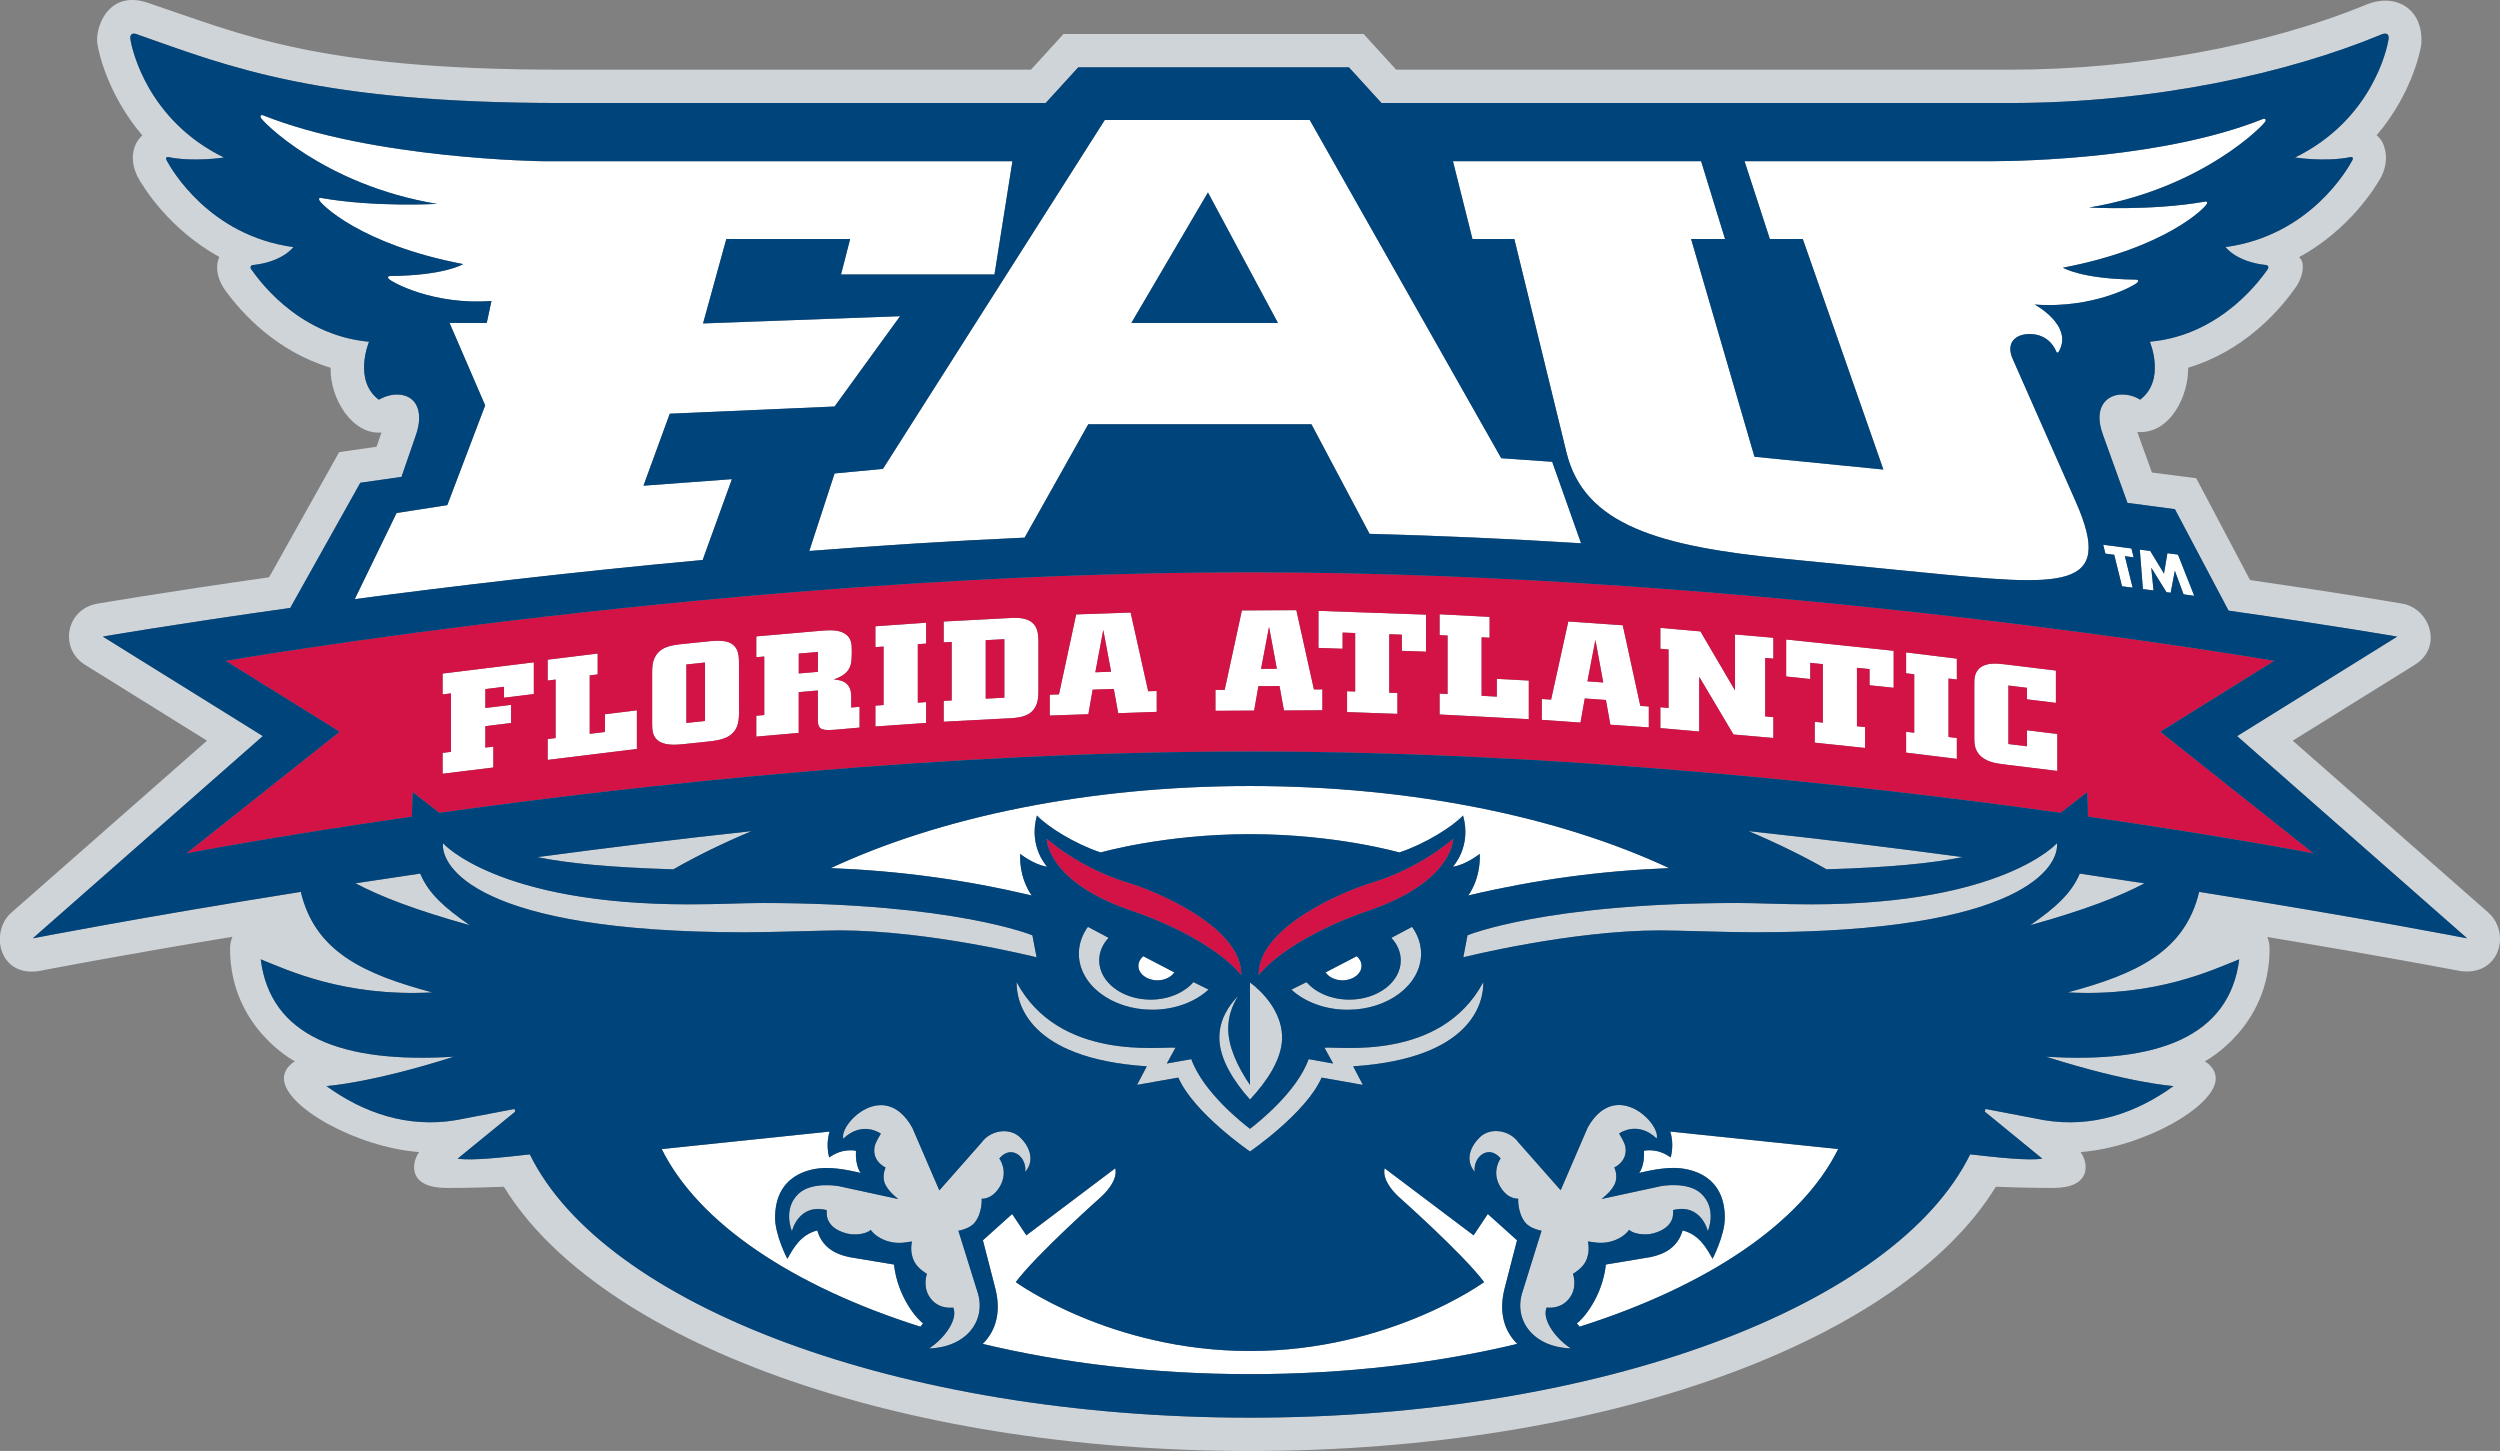 <?xml version="1.0" encoding="utf-8"?>
<!-- Generator: Adobe Illustrator 24.0.3, SVG Export Plug-In . SVG Version: 6.00 Build 0)  -->
<svg version="1.1" id="Layer_1" xmlns="http://www.w3.org/2000/svg" xmlns:xlink="http://www.w3.org/1999/xlink" x="0px" y="0px"
	 viewBox="0 0 504 292.51" style="enable-background:new 0 0 504 292.51;" xml:space="preserve">
<rect x="0" y="0" width="504" height="292.51" fill="#808080" stroke="none"/>
<style type="text/css">
	.st0{clip-path:url(#SVGID_2_);fill:#FFFFFF;}
	.st1{clip-path:url(#SVGID_2_);fill:#CFD4D8;}
	.st2{clip-path:url(#SVGID_2_);fill:#D31245;}
	.st3{clip-path:url(#SVGID_2_);fill:#00447C;}
</style>
<g>
	<defs>
		<rect id="SVGID_1_" x="0" y="0" width="504" height="292.51"/>
	</defs>
	<clipPath id="SVGID_2_">
		<use xlink:href="#SVGID_1_"  style="overflow:visible;"/>
	</clipPath>
	<path class="st0" d="M168.25,95.44l-5.1,15.63c14.14-1.1,28.72-2.03,43.42-2.69l12.84-22.86h44.98l11.72,22.1
		c14.28,0.37,28.58,1.03,42.64,1.9l-5.82-16.43l-10.27-0.72l-38.61-68.19h-41.32l-44.73,70.34L168.25,95.44z M243.52,38.8l14.1,26.3
		h-29.54L243.52,38.8z"/>
	<path class="st0" d="M456.75,24.38c0.09-0.61-0.49-0.42-0.49-0.42c-19.59,7.85-47.69,8.54-54.96,8.54h-49.61l5.11,15.68h6.64
		l16.25,46.48l-25.99-2.58l-12.78-43.9h6.84l-4.82-15.68h-50.03l3.93,15.68h8.44l10.52,43.06c3.59,14.64,18.72,18.92,43.89,21.41
		l27.22,2.69c29.01,2.87,39.55,3.91,31.58-14.15l-12.75-28.86c-1.38-3.16,0.49-4.98,3.43-4.98c2.91,0,4.67,1.76,5.39,3.58
		c0.13,0.32,0.41,0.09,0.41,0.09c3.23-5.33-4.78-9.62-4.78-9.62c11.71,0.89,20.22-3.84,20.73-4.47c0.44-0.56-0.35-0.56-0.35-0.56
		c-11.02-0.11-14.68-2.4-14.68-2.4c20.77-3.95,28.74-12.15,29.01-12.87c0.25-0.66-0.46-0.44-0.46-0.44
		c-10.78,1.89-23.26,1.18-23.26,1.18C444.02,38.06,456.66,24.99,456.75,24.38"/>
	<path class="st0" d="M79.95,103.42l-8.44,17.37c19.66-2.6,43.79-5.47,70.14-7.89l5.9-16.3l-17.83,1.32l5.3-14.51l33.22-1.45
		l13.21-18.21l-39.72,1.46l4.69-17.02h24.96l-1.84,7.15h30.94l3.62-22.83h-94.58c0,0-34.34-0.4-56.53-9.28c0,0-0.57-0.19-0.48,0.42
		c0.09,0.61,12.73,13.68,35.58,17.46c0,0-12.48,0.71-23.27-1.18c0,0-0.71-0.21-0.46,0.44c0.27,0.72,8.24,8.91,29.01,12.88
		c0,0-3.66,2.29-14.68,2.4c0,0-0.78,0-0.35,0.55c0.5,0.64,9.01,5.37,20.73,4.48l-0.95,4.43h-7.5l7.19,16.62l-7.64,20.11
		L79.95,103.42z"/>
	<polygon class="st0" points="429.7,110.57 424,109.83 424.43,111.62 426.22,111.85 427.79,118.2 429.94,118.48 428.37,112.13 
		430.14,112.37 	"/>
	<polygon class="st0" points="436.95,111.52 436.26,115.64 433.49,111.07 431.38,110.79 432,118.75 434.14,119.03 433.69,114.43 
		436.75,119.37 437.6,119.48 438.45,115.06 440.21,119.82 442.36,120.11 439.08,111.8 	"/>
	<path class="st0" d="M180.23,254.93l-9.03-1.5c-2.94-0.62-5.5-2.06-6.43-5.38c-3.39,0.87-4.82,3.57-6.04,5.73
		c0,0-2.47-4.73-2.47-8.28c0-8.56,6.85-10.04,10.36-10.04c3.09,0,6.91,1.02,6.91,1.02s-1.16-1.39-0.97-4.48c0,0-2.66-0.66-5.38,1.35
		c0,0-0.8-2.52,0.08-5.23l-33.86,3.53c7.39,14.93,26.4,27.66,52.15,35.81l0.54-0.68C184.84,265.94,180.94,261.41,180.23,254.93"/>
	<path class="st0" d="M167.48,175.01c14.04,0.57,27.08,2.35,40.52,5.52c0,0-2.53-3.15-2.34-8.39c0,0,2.86,2.26,5.44,2.59
		c0,0-3.84-4-2.06-10.32c2.14,2.27,7.61,5.71,12.86,7.45c0,0,12.78-3.69,30.1-3.69c17.32,0,30.1,3.69,30.1,3.69
		c5.24-1.74,10.71-5.18,12.85-7.45c1.78,6.32-2.06,10.32-2.06,10.32c2.57-0.33,5.43-2.59,5.43-2.59c0.19,5.24-2.34,8.39-2.34,8.39
		c13.44-3.17,26.48-4.96,40.51-5.52c-21.92-10.24-51.69-16.55-84.5-16.55C219.17,158.46,189.41,164.77,167.48,175.01"/>
	<path class="st0" d="M303.35,259.7l2.49-9.66l-5.89-5.3l-2.86,4.3l-17.94-13.52c-0.48,2.13,1.37,4.35,2.68,5.62
		c0,0,13.14,11.66,17.37,17.33c0,0-19.03,13.89-47.2,13.89c-28.18,0-47.21-13.89-47.21-13.89c4.24-5.67,17.37-17.33,17.37-17.33
		c1.32-1.27,3.16-3.49,2.69-5.62l-17.93,13.52l-2.86-4.3l-5.9,5.3l2.49,9.66c1.27,4.94,0.04,8.69-2.53,11.23
		c16.25,3.9,34.54,6.1,53.89,6.1c19.35,0,37.63-2.2,53.89-6.1C303.3,268.39,302.08,264.64,303.35,259.7"/>
	<path class="st0" d="M336.8,233.35c-2.72-2.01-5.38-1.35-5.38-1.35c0.2,3.09-0.97,4.48-0.97,4.48s3.82-1.02,6.91-1.02
		c3.51,0,10.36,1.48,10.36,10.04c0,3.56-2.47,8.28-2.47,8.28c-1.22-2.16-2.65-4.86-6.04-5.73c-0.94,3.32-3.49,4.75-6.44,5.38
		l-9.02,1.5c-0.71,6.49-4.61,11.01-5.86,11.86l0.55,0.68c25.73-8.15,44.76-20.88,52.14-35.81l-33.87-3.53
		C337.61,230.83,336.8,233.35,336.8,233.35"/>
	<path class="st0" d="M233.33,197.64c1.49,0,2.79-0.66,3.42-1.61l-6.28-3.26c-0.6,0.51-0.97,1.2-0.97,1.95
		C229.5,196.32,231.21,197.64,233.33,197.64"/>
	<path class="st0" d="M270.65,197.64c2.12,0,3.84-1.31,3.84-2.92c0-0.75-0.37-1.43-0.97-1.95l-6.28,3.26
		C267.86,196.98,269.17,197.64,270.65,197.64"/>
	<polygon class="st0" points="89.23,139.98 90.91,139.77 90.91,151.56 89.23,151.77 89.23,155.98 99.46,154.72 99.46,150.51 
		97.85,150.71 97.85,146.39 103.04,145.75 103.04,142.09 97.85,142.73 97.85,138.92 101.61,138.46 101.61,140.66 107.62,139.92 
		107.62,133.51 89.23,135.78 	"/>
	<polygon class="st0" points="121.96,147.57 118.88,147.94 118.88,136.16 120.49,135.96 120.49,131.75 110.41,132.99 110.41,137.2 
		112.01,137 112.01,148.79 110.41,148.99 110.41,153.2 128.39,150.99 128.39,143.2 121.96,143.99 	"/>
	<path class="st0" d="M138.09,149.98l4.58-0.48c2.18-0.23,5.12-0.57,6.01-3.32c0.32-1.01,0.32-2.23,0.32-3.39v-8.36
		c0-1.66,0-3.01-0.75-3.98c-1.18-1.54-3.44-1.38-5.83-1.13l-4.93,0.51c-1.9,0.2-4.4,0.47-5.47,2.7c-0.54,1.06-0.54,2.23-0.54,3.4
		v9.87c0,1.31,0,2.86,1.58,3.75C134.44,150.33,136.51,150.15,138.09,149.98 M138.37,145.73v-11.77l3.76-0.4v11.79l-3.76,0.39V145.73
		z"/>
	<path class="st0" d="M168.53,147.1l4.76-0.42v-4.2l-1.68,0.15v-2.18c-0.04-0.92-0.11-1.85-0.97-2.64
		c-0.75-0.65-1.64-0.74-2.54-0.84c3.58-1.25,3.61-3.02,3.61-5.7c0-1.32,0-2.63-1.36-3.51c-1.35-0.88-3.18-0.72-4.72-0.62
		l-13.17,1.15v4.2l1.61-0.14v11.79l-1.61,0.14v4.21l8.56-0.75v-8.21l3.86-0.34v6.12C164.92,147.22,165.93,147.3,168.53,147.1
		 M161.03,135.77v-4l3.86-0.34v4.01L161.03,135.77z"/>
	<polygon class="st0" points="176.48,142.26 176.48,146.46 186.71,145.74 186.71,141.54 185.03,141.66 185.03,129.87 186.71,129.75 
		186.71,125.54 176.48,126.26 176.48,130.47 178.13,130.35 178.13,142.14 	"/>
	<path class="st0" d="M190.25,141.3v4.2l12.98-0.68c2.04-0.1,4.4-0.26,5.51-2.32c0.57-1.03,0.61-2.26,0.61-3.49v-9.45
		c0-1.64-0.03-3.8-2.36-4.65c-1.14-0.43-2.61-0.35-3.94-0.28l-12.8,0.68v4.21l1.61-0.09v11.79L190.25,141.3z M198.72,129.06
		l3.76-0.2v11.79l-3.76,0.2V129.06z"/>
	<path class="st0" d="M224.54,138.89l0.89,4.89l7.76-0.27v-4.21l-1.72,0.05l-3.54-15.87l-10.98,0.38l-3.47,16.12l-1.86,0.06v4.21
		l7.79-0.27l0.86-4.95L224.54,138.89z M222.42,127l1.58,8.42l-3.18,0.11L222.42,127z"/>
	<path class="st0" d="M261.35,123.02l-10.98,0.05l-3.47,16.02l-1.86,0.01v4.21l7.8-0.04l0.86-4.92l4.26-0.03l0.89,4.92l7.76-0.04
		v-4.2l-1.71,0.01L261.35,123.02z M254.23,134.84l1.61-8.47l1.57,8.46L254.23,134.84z"/>
	<polygon class="st0" points="287.48,131.38 287.48,123.91 265.8,123.15 265.8,130.62 270.66,130.79 270.66,127.53 273.2,127.62 
		273.2,139.41 271.56,139.35 271.56,143.55 281.72,143.91 281.72,139.7 280.07,139.65 280.07,127.86 282.61,127.95 282.61,131.21 	
		"/>
	<polygon class="st0" points="290.22,139.84 290.22,144.04 308.21,144.99 308.21,137.21 301.77,136.87 301.77,140.45 298.7,140.28 
		298.7,128.49 300.31,128.57 300.31,124.37 290.22,123.84 290.22,128.05 291.83,128.13 291.83,139.92 	"/>
	<path class="st0" d="M327.15,126.07l-10.98-0.77l-3.47,15.75l-1.87-0.13v4.21l7.8,0.55l0.86-4.86l4.26,0.3l0.9,4.99l7.75,0.54v-4.2
		l-1.71-0.12L327.15,126.07z M320.03,137.36l1.61-8.36l1.58,8.58L320.03,137.36z"/>
	<polygon class="st0" points="334.73,142.57 334.73,146.78 342.56,147.47 342.56,136.44 349.47,148.07 357.51,148.77 357.51,144.57 
		355.87,144.42 355.87,132.71 355.87,132.63 357.51,132.78 357.51,128.57 349.78,127.9 349.78,139.18 342.81,127.29 334.73,126.58 
		334.73,130.78 336.38,130.93 336.38,142.72 	"/>
	<polygon class="st0" points="360.09,136.38 364.95,136.9 364.95,133.63 367.49,133.9 367.49,145.69 365.85,145.52 365.85,149.72 
		376,150.79 376,146.59 374.36,146.41 374.36,134.63 376.9,134.89 376.9,138.15 381.77,138.66 381.77,131.2 360.09,128.92 	"/>
	<polygon class="st0" points="384.27,135.74 385.91,135.94 385.91,147.72 384.27,147.52 384.27,151.73 394.5,152.99 394.5,148.78 
		392.82,148.58 392.82,136.79 394.5,136.99 394.5,132.79 384.27,131.53 	"/>
	<path class="st0" d="M408.64,150.46l-3.75-0.46v-11.79l3.75,0.46v2.32l5.83,0.72v-6.52l-9.91-1.21c-1.97-0.24-4.08-0.48-5.47,0.73
		c-1.07,0.93-1.07,2.16-1.07,3.36v10.7c0,1.4,0.05,3.69,3.33,4.82c0.99,0.32,2,0.44,3.04,0.56l0.09,0.02l10.28,1.26v-7.44
		l-6.11-0.75V150.46z"/>
	<path class="st1" d="M501.81,184.12l-39.59-34.8l24.59-15.29c5.77-3.59,3.06-11.29-2.41-12.32c-0.12-0.02-11.85-2.04-30.79-4.77
		l-10.85-20.53l-8.93-1.15l-2.95-8.17c6.54,0.51,10.35-7.2,10.25-12.96c10.83-3.25,17.85-10.87,21.32-15.7
		c2.26-2.89,2.13-5.95,1.01-6.56c10.19-5.57,15.41-14.06,16.6-16.23c2.03-4.03,0.37-7.55-0.94-8.35c7.04-8.26,8.78-16.85,9-18.2
		c0.6-7.42-5.21-10.49-10.9-8.23c-20.32,8.39-46.59,13.19-72.08,13.19H281.47l-6.56-7.19H214.4l-6.56,7.19H113.1
		c-49.46,0-64.45-7.19-82.88-13.34C21.61-2.52,18.96,6.1,19.68,9.1c0.22,1.35,1.99,9.94,9.01,18.19c-2.12,1.96-2.53,5.14-0.95,8.34
		c1.19,2.18,6.39,10.61,16.49,16.18c-0.72,1.39-0.78,3.88,1.11,6.62c3.47,4.83,10.48,12.45,21.32,15.71
		c-0.21,6.11,4.37,13.59,10.25,13.05c-0.3,0.86-0.65,1.86-1,2.88l-7.53,1.07l-14.13,25.24c-21.24,3.02-34.55,5.31-34.7,5.33
		c-6.32,1.19-7.63,9.09-2.4,12.32l24.58,15.29l-39.59,34.8c-4.18,3.92-2.35,12.88,5.73,11.64c0.46-0.1,15.48-3.01,39-6.91
		c-0.3,0.66-0.49,1.45-0.49,2.41c0,15.91,13.07,22.71,13.07,22.71s-2.21,1.16-2.21,3.46c0,5.61,14.54,13.85,27.25,14.83
		c-1.74,2.49-2.01,7.23,5.5,7.23c4.7,0,8.69-0.12,11.59-0.24c19.08,31.12,78.79,53.27,150.39,53.27
		c71.59,0,131.31-22.14,150.39-53.27c2.91,0.12,6.9,0.24,11.59,0.24c7.5,0,7.25-4.74,5.5-7.23c12.71-0.99,27.24-9.22,27.24-14.83
		c0-2.3-2.21-3.46-2.21-3.46s13.07-6.79,13.07-22.71c0-0.93-0.18-1.72-0.47-2.36c23.51,3.9,38.52,6.8,38.98,6.87
		C503.83,196.8,506.2,188.33,501.81,184.12 M443.35,179.8c-2.88,12.07-12.68,16.56-26.5,20.27c17.88,0.94,29.36-4.61,34.58-6.67
		c-1.97,15.55-16.33,21.02-38.94,19.63c16.85,5.37,25.69,5.92,25.69,5.92c-7.49,5.43-16.41,8.51-26.16,6.86l-11.76-2.25
		c-0.03,0.19-0.07,0.37-0.11,0.56l11.57,9.46c-2.78,0.46-9.09-0.25-14.54-0.86c-14.91,30.38-74.24,53.08-145.18,53.08
		c-70.95,0-130.29-22.7-145.19-53.08c-5.45,0.61-11.75,1.32-14.54,0.86l11.58-9.46c-0.04-0.19-0.08-0.37-0.11-0.56l-11.77,2.25
		c-9.75,1.65-18.67-1.43-26.16-6.86c0,0,8.84-0.55,25.69-5.92c-22.6,1.39-36.97-4.08-38.94-19.63c5.22,2.06,16.7,7.61,34.58,6.67
		c-13.82-3.71-23.62-8.19-26.5-20.27c-32.44,5.15-54.03,9.37-54.03,9.37l46.38-40.77l-32.26-20.06c0,0,14.41-2.5,37.78-5.77
		l14.13-25.24l8.3-1.18l2.96-8.59c1.53-4.46,0.12-8.02-3.9-8.02c-1.96,0-3.63,1.05-3.63,1.05c-5.23-3.93-1.97-11.69-1.97-11.69
		C59.6,67.57,51.58,55.55,50.66,54.3c-0.4-0.54,0.17-0.84,0.17-0.84c6.13-0.59,8.33-3.64,8.33-3.64
		C42.09,47.5,34.5,33.97,33.65,32.42c-0.51-0.95,0.41-0.72,0.41-0.72c5.1,1.01,11.11,0.06,11.11,0.06
		C29.77,24.24,26.64,10.02,26.32,8.03C26,6.04,27.92,7.03,27.92,7.03c18.37,6.47,36.37,13.74,85.18,13.74h97.71l6.56-7.19h54.58
		l6.56,7.19h126.64c29.33,0,56.16-6.06,74.75-13.74c0,0,1.93-1,1.61,0.99c-0.32,1.99-3.45,16.21-18.85,23.73
		c0,0,6.01,0.95,11.11-0.06c0,0,0.92-0.24,0.4,0.72c-0.85,1.55-8.44,15.08-25.51,17.4c0,0,2.19,3.05,8.33,3.64
		c0,0,0.56,0.3,0.16,0.84c-0.92,1.25-8.93,13.27-23.75,14.6c0,0,3.27,7.75-1.97,11.69c0,0-1.43-1.05-3.62-1.05
		c-3.02,0-5.9,2.47-3.9,8.02l4.98,13.84l9.56,1.26l10.82,20.46c21.13,3,33.99,5.24,33.99,5.24L451,148.4l46.38,40.77
		C497.38,189.17,475.79,184.95,443.35,179.8"/>
	<path class="st1" d="M84.71,176.11c-4.48,0.66-8.83,1.31-13.04,1.96c5.02,2.68,12.02,5.38,23.03,8.46
		C89.52,182.91,86.4,180.13,84.71,176.11"/>
	<path class="st1" d="M151.51,167.55c-14.85,1.6-29.4,3.39-43.22,5.24c6.44,1.29,15.03,2.1,27.45,2.46
		C140.57,172.51,145.84,169.93,151.51,167.55"/>
	<path class="st1" d="M395.69,172.8c-13.81-1.85-28.36-3.65-43.21-5.24c5.68,2.38,10.94,4.95,15.76,7.71
		C380.66,174.89,389.25,174.09,395.69,172.8"/>
	<path class="st1" d="M409.29,186.53c11.01-3.07,18-5.77,23.02-8.45c-4.21-0.65-8.56-1.3-13.04-1.96
		C417.58,180.13,414.47,182.91,409.29,186.53"/>
	<path class="st1" d="M197.9,230.3l-8.53,9.67l-5.44-12.62c-5.64-10.06-14.78-0.79-13.92,2.19c3.87-3.69,7.52-1.04,7.57-1.01
		c-0.09,0.17-1.1,1.7-1.27,2.68c-0.52,2.95,2.23,4.15,2.23,4.15s-0.95,1.87,0.06,3.66c0.85,1.5,2.52,2.7,2.52,2.7l-12.05-2.62
		c0,0-5.38-0.99-8.06,1.51c-3.31,3.1-1.35,7.59-1.35,7.59s1.28-5.68,7.01-4.26c0.05,0.27-0.69,3.43,4,4.7
		c1.65,0.44,4.07,0.12,4.87-0.73c0,0,0.98,1.63,3.65,2.36c2.26,0.62,3.99,0,4.67,0.01c0,0-0.57,1.99,0.45,4.01
		c0.73,1.47,2.56,2.5,2.56,2.5s-0.85,2.31,0.38,4.41c1.72,2.94,4.92,2.39,4.92,2.39c1.03,2.32-1.73,6.23-4.88,8.24
		c7.57-0.22,11.56-5.64,9.81-11.24l-3.89-12.48c0,0,2.19-0.34,3.24-1.59c1.63-1.94,1.46-4.87,1.46-4.87s2.07,0.25,3.65-2.43
		c1.84-3.11-0.1-5.68-0.1-5.68c2.5-2.95,5.62-0.18,5.22,2.71c2.2-2.58,0.55-5.55-1.14-7.08C203.45,227.28,199.69,227.8,197.9,230.3"
		/>
	<path class="st1" d="M208.98,192.99l-0.85-4.44c0,0-15.67-6.51-54.43-6.51c-4.21,0-8.61,0.27-14.88,0.27
		c-38.66,0-49.52-12.33-49.52-12.33c-0.43,4.5,6.43,17.96,60.84,17.96c5.63,0,15.85-0.38,19.1-0.38
		C187.45,187.57,208.98,192.99,208.98,192.99"/>
	<path class="st1" d="M334.91,239.11l-12.05,2.61c0,0,1.68-1.2,2.52-2.7c1.02-1.8,0.07-3.66,0.07-3.66s2.74-1.2,2.24-4.15
		c-0.17-0.98-1.19-2.51-1.28-2.68c0.05-0.04,3.71-2.68,7.57,1.01c0.87-2.98-8.28-12.26-13.92-2.19l-5.44,12.62l-8.53-9.67
		c-1.81-2.49-5.55-3.02-7.65-1.12c-1.69,1.53-3.35,4.49-1.14,7.08c-0.4-2.9,2.72-5.67,5.22-2.71c0,0-1.93,2.57-0.1,5.68
		c1.57,2.68,3.64,2.43,3.64,2.43s-0.16,2.93,1.47,4.87c1.05,1.25,3.24,1.59,3.24,1.59l-3.89,12.48c-1.75,5.6,2.24,11.02,9.8,11.24
		c-3.15-2-5.91-5.92-4.88-8.24c0,0,3.2,0.55,4.92-2.39c1.24-2.1,0.38-4.41,0.38-4.41s1.84-1.03,2.56-2.5
		c1.01-2.02,0.44-4.01,0.44-4.01c0.68-0.01,2.41,0.61,4.67-0.01c2.67-0.73,3.64-2.36,3.64-2.36c0.8,0.85,3.22,1.17,4.87,0.73
		c4.7-1.27,3.95-4.43,4-4.7c5.72-1.42,7.01,4.26,7.01,4.26s1.96-4.5-1.35-7.59C340.28,238.12,334.91,239.11,334.91,239.11"/>
	<path class="st1" d="M414.69,169.99c0,0-10.86,12.33-49.53,12.33c-6.27,0-10.67-0.27-14.88-0.27c-38.75,0-54.43,6.51-54.43,6.51
		l-0.85,4.44c0,0,21.52-5.42,39.75-5.42c3.25,0,13.48,0.38,19.1,0.38C408.27,187.95,415.13,174.48,414.69,169.99"/>
	<path class="st1" d="M299.04,198.01c-8.61,16.07-29.26,12.9-32.03,13.21l1.75,3.19l-4.94-0.88c-2.38,6.67-10.44,12.99-11.82,14.04
		c-1.39-1.05-9.45-7.37-11.83-14.04l-4.94,0.88l1.75-3.19c-2.77-0.32-23.41,2.85-32.03-13.21c-0.07,3.95,2.13,15.38,26.24,16.97
		l-1.96,3.74l8.32-1.47c3.12,7.15,14.45,14.9,14.45,14.9s11.32-7.75,14.44-14.9l8.32,1.47l-1.96-3.74
		C296.9,213.39,299.11,201.96,299.04,198.01"/>
	<path class="st1" d="M258.47,209.2c0-6.71-6.47-11.13-6.47-11.13v20.65c-2.63-3.85-4.39-7.86-4.39-11.34c0-2.5,0.81-4.71,1.99-6.58
		c-1.96,1.98-3.78,4.8-3.78,8.4c0,4.38,3.05,8.98,6.18,12.47C255.26,218.17,258.47,213.58,258.47,209.2"/>
	<path class="st1" d="M232.29,203.57c4.57,0,8.65-1.57,11.36-4.06l-3.05-1.51c-1.86,2.13-5.03,3.53-8.64,3.53
		c-5.72,0-10.36-3.54-10.36-7.9c0-1.7,0.7-3.26,1.89-4.55l-4.17-2.22c-1.16,1.61-1.82,3.46-1.82,5.43
		C217.5,198.51,224.12,203.57,232.29,203.57"/>
	<path class="st1" d="M286.49,192.28c0-1.97-0.66-3.82-1.82-5.42l-4.17,2.22c1.19,1.28,1.89,2.85,1.89,4.55
		c0,4.36-4.63,7.9-10.36,7.9c-3.6,0-6.78-1.4-8.63-3.53l-3.06,1.51c2.72,2.48,6.8,4.06,11.36,4.06
		C279.86,203.57,286.49,198.51,286.49,192.28"/>
	<path class="st2" d="M435.51,147.52l22.98-14.29c0,0-103.23-17.86-206.5-17.86c-103.28,0-206.5,17.86-206.5,17.86l22.98,14.29
		l-30.89,24.52c0,0,17.47-3.38,45.47-7.41c0.02-1.51,0.07-3.14,0.16-4.93c1.95,1.5,3.68,2.88,5.36,4.16
		c41.04-5.73,101.84-12.36,163.43-12.36c61.59,0,122.39,6.63,163.43,12.36c1.67-1.28,3.41-2.66,5.36-4.16
		c0.09,1.79,0.14,3.42,0.15,4.93c28,4.03,45.47,7.41,45.47,7.41L435.51,147.52z M107.62,139.92l-6.01,0.74v-2.2l-3.76,0.46v3.81
		l5.19-0.63v3.66l-5.19,0.64v4.32l1.61-0.2v4.21l-10.23,1.26v-4.21l1.69-0.2v-11.79l-1.69,0.21v-4.21l18.39-2.26V139.92z
		 M128.39,150.99l-17.98,2.21v-4.21l1.6-0.2V137l-1.6,0.2v-4.21l10.08-1.24v4.21l-1.6,0.2v11.78l3.07-0.38v-3.57l6.44-0.79V150.99z
		 M149,142.8c0,1.15,0,2.38-0.32,3.39c-0.89,2.75-3.83,3.09-6.01,3.32l-4.58,0.48c-1.57,0.17-3.64,0.35-5.04-0.42
		c-1.58-0.9-1.58-2.44-1.58-3.75v-9.87c0-1.17,0-2.35,0.54-3.4c1.07-2.23,3.58-2.49,5.47-2.7l4.93-0.51
		c2.39-0.25,4.65-0.41,5.83,1.13c0.74,0.98,0.74,2.32,0.74,3.98V142.8z M173.29,146.68l-4.76,0.42c-2.61,0.2-3.61,0.12-3.65-1.77
		v-6.12l-3.86,0.34v8.21l-8.55,0.75v-4.21l1.61-0.15v-11.79l-1.61,0.14v-4.2l13.17-1.15c1.53-0.1,3.36-0.26,4.72,0.62
		c1.36,0.88,1.36,2.2,1.36,3.51c0,2.68-0.03,4.44-3.61,5.7c0.9,0.09,1.79,0.19,2.54,0.84c0.86,0.78,0.93,1.72,0.96,2.64v2.18
		l1.68-0.15V146.68z M186.71,129.75l-1.68,0.12v11.79l1.68-0.12v4.2l-10.23,0.72v-4.21l1.65-0.12v-11.79l-1.65,0.12v-4.21
		l10.23-0.72V129.75z M209.34,139.01c0,1.23-0.03,2.46-0.6,3.49c-1.11,2.06-3.47,2.22-5.51,2.32l-12.98,0.68v-4.21l1.61-0.09v-11.79
		l-1.61,0.09v-4.21l12.8-0.68c1.33-0.07,2.79-0.14,3.94,0.28c2.33,0.85,2.35,3.01,2.35,4.65V139.01z M233.2,143.51l-7.77,0.27
		l-0.89-4.89l-4.26,0.15l-0.86,4.95l-7.79,0.27v-4.21l1.86-0.06l3.47-16.12l10.98-0.38l3.54,15.87l1.72-0.05V143.51z M266.6,143.19
		l-7.76,0.04l-0.89-4.92l-4.26,0.02l-0.86,4.92l-7.8,0.04v-4.21l1.86-0.01l3.47-16.02l10.98-0.05l3.54,15.97l1.71-0.01V143.19z
		 M287.48,131.38l-4.87-0.17v-3.26l-2.54-0.09v11.79l1.65,0.06v4.21l-10.15-0.36v-4.21l1.64,0.06v-11.79l-2.54-0.09v3.26l-4.87-0.17
		v-7.47l21.68,0.76V131.38z M308.21,144.99l-17.99-0.95v-4.21l1.61,0.08v-11.79l-1.61-0.08v-4.21l10.08,0.53v4.2l-1.61-0.08v11.79
		l3.07,0.16v-3.58l6.44,0.34V144.99z M332.4,146.64l-7.75-0.54l-0.9-4.99l-4.26-0.3l-0.86,4.86l-7.8-0.55v-4.21l1.87,0.13
		l3.47-15.76l10.98,0.77l3.54,16.24l1.71,0.12V146.64z M357.51,132.78l-1.65-0.14v0.08v11.71l1.65,0.15v4.2l-8.04-0.7l-6.91-11.63
		v11.03l-7.83-0.69v-4.21l1.65,0.15v-11.79l-1.65-0.15v-4.21l8.08,0.71l6.97,11.9V127.9l7.73,0.68V132.78z M381.77,138.66
		l-4.87-0.51v-3.26l-2.54-0.26v11.78l1.64,0.17v4.21l-10.15-1.07v-4.21l1.64,0.17V133.9l-2.54-0.27v3.26l-4.86-0.51v-7.46
		l21.67,2.28V138.66z M394.5,136.99l-1.68-0.2v11.79l1.68,0.2v4.21l-10.23-1.26v-4.21l1.64,0.2v-11.78l-1.64-0.21v-4.21l10.23,1.26
		V136.99z M414.75,155.42l-10.28-1.26l-0.09-0.02c-1.03-0.12-2.04-0.25-3.04-0.56c-3.28-1.13-3.32-3.42-3.32-4.82v-10.7
		c0-1.2,0-2.43,1.07-3.36c1.39-1.2,3.5-0.97,5.47-0.73l9.91,1.21v6.52l-5.83-0.72v-2.32l-3.75-0.46v11.79l3.75,0.46v-3.24l6.11,0.75
		V155.42z"/>
	<polygon class="st2" points="161.03,135.77 164.89,135.43 164.89,131.42 161.03,131.76 	"/>
	<polygon class="st2" points="138.37,145.73 138.37,145.75 142.13,145.35 142.13,133.56 138.37,133.96 	"/>
	<polygon class="st2" points="198.72,140.85 202.48,140.65 202.48,128.86 198.72,129.06 	"/>
	<polygon class="st2" points="254.23,134.84 257.41,134.82 255.84,126.37 	"/>
	<polygon class="st2" points="320.03,137.36 323.21,137.59 321.63,129.01 	"/>
	<polygon class="st2" points="220.82,135.53 224,135.42 222.42,127 	"/>
	<path class="st2" d="M227.69,178.04c-10.25-3.07-16.69-8.99-16.69-8.99s-0.09,8.71,17.17,14.58c11.74,4,19.32,9.46,22.08,13
		C250.52,186.86,232.8,179.56,227.69,178.04"/>
	<path class="st2" d="M253.73,196.63c2.76-3.54,10.34-9.01,22.07-13c17.27-5.87,17.17-14.58,17.17-14.58s-6.43,5.92-16.69,8.99
		C271.2,179.56,253.46,186.86,253.73,196.63"/>
	<polygon class="st3" points="243.52,38.8 228.09,65.1 257.63,65.1 	"/>
	<path class="st3" d="M416.85,200.07c13.82-3.71,23.62-8.19,26.5-20.27c32.44,5.15,54.03,9.37,54.03,9.37L451,148.4l32.27-20.06
		c0,0-12.86-2.23-33.99-5.24l-10.82-20.46l-9.56-1.26l-4.98-13.83c-2-5.55,0.88-8.02,3.9-8.02c2.19,0,3.62,1.05,3.62,1.05
		c5.24-3.93,1.97-11.69,1.97-11.69c14.82-1.33,22.83-13.35,23.75-14.6c0.4-0.54-0.16-0.84-0.16-0.84c-6.14-0.59-8.33-3.64-8.33-3.64
		c17.07-2.32,24.66-15.85,25.51-17.4c0.52-0.95-0.4-0.72-0.4-0.72c-5.1,1.01-11.11,0.06-11.11,0.06
		c15.4-7.52,18.52-21.74,18.85-23.73c0.32-1.99-1.61-0.99-1.61-0.99c-18.58,7.68-45.42,13.74-74.75,13.74H278.51l-6.56-7.19h-54.58
		l-6.56,7.19H113.1c-48.81,0-66.81-7.27-85.18-13.74c0,0-1.92-1-1.61,0.99c0.32,1.99,3.45,16.21,18.84,23.73
		c0,0-6.01,0.95-11.1-0.06c0,0-0.92-0.24-0.41,0.72c0.85,1.55,8.45,15.08,25.51,17.4c0,0-2.19,3.05-8.33,3.64
		c0,0-0.57,0.3-0.16,0.84c0.92,1.25,8.93,13.27,23.74,14.6c0,0-3.26,7.76,1.97,11.69c0,0,1.68-1.05,3.63-1.05
		c4.02,0,5.43,3.56,3.9,8.02l-2.96,8.59l-8.3,1.18l-14.13,25.24c-23.38,3.28-37.79,5.77-37.79,5.77l32.26,20.06L6.61,189.17
		c0,0,21.59-4.22,54.03-9.37c2.88,12.07,12.68,16.56,26.5,20.27c-17.88,0.94-29.36-4.6-34.58-6.67
		c1.97,15.55,16.34,21.02,38.94,19.63c-16.85,5.37-25.69,5.92-25.69,5.92c7.49,5.43,16.41,8.51,26.16,6.86l11.77-2.25
		c0.03,0.19,0.07,0.37,0.11,0.56l-11.58,9.46c2.78,0.46,9.09-0.25,14.54-0.86c14.91,30.38,74.24,53.08,145.19,53.08
		c70.94,0,130.27-22.7,145.18-53.08c5.45,0.61,11.76,1.32,14.54,0.86l-11.57-9.46c0.04-0.19,0.08-0.37,0.11-0.56l11.76,2.25
		c9.75,1.65,18.68-1.43,26.16-6.86c0,0-8.84-0.55-25.69-5.92c22.61,1.4,36.97-4.08,38.94-19.63
		C446.21,195.46,434.73,201.01,416.85,200.07 M433.49,111.07l2.77,4.57l0.69-4.11l2.13,0.28l3.28,8.31l-2.15-0.29l-1.76-4.76
		l-0.84,4.43l-0.85-0.11l-3.06-4.94l0.45,4.59l-2.14-0.28l-0.62-7.95L433.49,111.07z M429.7,110.57l0.44,1.79l-1.77-0.24l1.57,6.35
		l-2.14-0.28l-1.57-6.35l-1.78-0.23l-0.44-1.79L429.7,110.57z M342.95,32.5l4.82,15.68h-6.84l12.77,43.9l25.99,2.58l-16.25-46.48
		h-6.64L351.7,32.5h49.61c7.27,0,35.37-0.69,54.96-8.54c0,0,0.58-0.19,0.49,0.42c-0.09,0.61-12.73,13.68-35.57,17.45
		c0,0,12.48,0.71,23.26-1.18c0,0,0.71-0.22,0.46,0.44c-0.27,0.73-8.24,8.92-29.01,12.87c0,0,3.67,2.29,14.68,2.4
		c0,0,0.78,0,0.35,0.56c-0.5,0.63-9.01,5.36-20.73,4.47c0,0,8.01,4.29,4.78,9.62c0,0-0.28,0.22-0.41-0.09
		c-0.72-1.83-2.47-3.58-5.39-3.58c-2.94,0-4.81,1.82-3.43,4.98l12.75,28.86c7.97,18.06-2.57,17.02-31.58,14.15l-27.22-2.69
		c-25.17-2.49-40.31-6.76-43.89-21.41l-10.52-43.05h-8.44l-3.93-15.68H342.95z M222.72,24.19h41.32l38.61,68.19l10.27,0.72
		l5.82,16.43c-14.05-0.88-28.36-1.53-42.64-1.9l-11.72-22.1h-44.98l-12.84,22.86c-14.69,0.66-29.27,1.59-43.41,2.69l5.1-15.63
		l9.74-0.92L222.72,24.19z M79.95,103.42l10.22-1.59l7.64-20.11L90.63,65.1h7.5l0.95-4.43c-11.71,0.89-20.23-3.84-20.73-4.48
		c-0.43-0.55,0.35-0.55,0.35-0.55c11.02-0.11,14.68-2.4,14.68-2.4c-20.77-3.96-28.74-12.15-29.01-12.88
		c-0.24-0.66,0.46-0.44,0.46-0.44c10.79,1.89,23.27,1.18,23.27,1.18c-22.85-3.78-35.48-16.85-35.58-17.46
		C52.43,23.03,53,23.22,53,23.22c22.19,8.88,56.53,9.28,56.53,9.28h94.58l-3.62,22.83h-30.94l1.84-7.15h-24.96l-4.69,17.02
		l39.72-1.46l-13.21,18.21l-33.22,1.45l-5.3,14.51l17.83-1.32l-5.9,16.3c-26.35,2.42-50.48,5.29-70.14,7.89L79.95,103.42z
		 M68.47,147.52l-22.98-14.29c0,0,103.23-17.85,206.5-17.85c103.27,0,206.5,17.85,206.5,17.85l-22.98,14.29l30.9,24.52
		c0,0-17.47-3.38-45.47-7.41c-0.01-1.51-0.06-3.14-0.15-4.93c-1.95,1.5-3.68,2.88-5.36,4.16c-41.04-5.73-101.84-12.36-163.43-12.36
		c-61.59,0-122.39,6.63-163.43,12.36c-1.68-1.27-3.41-2.66-5.36-4.16c-0.1,1.79-0.15,3.42-0.16,4.93c-28,4.02-45.47,7.41-45.47,7.41
		L68.47,147.52z M292.89,174.73c0,0,3.84-4,2.06-10.32c-2.14,2.27-7.61,5.71-12.85,7.45c0,0-12.78-3.69-30.1-3.69
		c-17.32,0-30.1,3.69-30.1,3.69c-5.25-1.74-10.72-5.18-12.85-7.45c-1.78,6.32,2.06,10.32,2.06,10.32c-2.58-0.33-5.44-2.59-5.44-2.59
		c-0.19,5.24,2.34,8.39,2.34,8.39c-13.44-3.17-26.48-4.96-40.52-5.52c21.93-10.24,51.69-16.55,84.51-16.55
		c32.81,0,62.58,6.3,84.5,16.55c-14.03,0.57-27.08,2.35-40.51,5.52c0,0,2.52-3.15,2.33-8.39
		C298.32,172.14,295.46,174.4,292.89,174.73 M327.68,231.21c0.5,2.95-2.24,4.15-2.24,4.15s0.95,1.87-0.07,3.66
		c-0.84,1.5-2.52,2.7-2.52,2.7l12.05-2.61c0,0,5.38-0.99,8.05,1.51c3.31,3.1,1.35,7.59,1.35,7.59s-1.29-5.68-7-4.26
		c-0.05,0.27,0.69,3.43-4,4.7c-1.65,0.44-4.07,0.12-4.87-0.73c0,0-0.97,1.63-3.64,2.36c-2.27,0.62-3.99,0-4.67,0.01
		c0,0,0.57,1.99-0.44,4.01c-0.73,1.47-2.57,2.5-2.57,2.5s0.85,2.31-0.38,4.41c-1.72,2.94-4.92,2.38-4.92,2.38
		c-1.03,2.32,1.73,6.24,4.88,8.24c-7.56-0.22-11.55-5.65-9.8-11.25l3.89-12.48c0,0-2.19-0.34-3.24-1.59
		c-1.63-1.94-1.47-4.87-1.47-4.87s-2.07,0.25-3.64-2.43c-1.84-3.1,0.1-5.68,0.1-5.68c-2.51-2.95-5.63-0.19-5.22,2.71
		c-2.21-2.58-0.55-5.54,1.14-7.08c2.1-1.9,5.84-1.38,7.65,1.12l8.53,9.67l5.44-12.62c5.64-10.06,14.79-0.79,13.92,2.19
		c-3.87-3.69-7.52-1.04-7.57-1.01C326.49,228.7,327.51,230.23,327.68,231.21 M272.8,214.97l1.96,3.74l-8.32-1.47
		c-3.12,7.15-14.44,14.9-14.44,14.9s-11.33-7.75-14.45-14.9l-8.32,1.47l1.96-3.74c-24.11-1.59-26.32-13.02-26.24-16.97
		c8.62,16.07,29.26,12.9,32.03,13.21l-1.75,3.19l4.94-0.88c2.38,6.67,10.44,12.99,11.83,14.04c1.38-1.05,9.44-7.37,11.82-14.04
		l4.94,0.88l-1.75-3.19c2.77-0.32,23.41,2.86,32.02-13.21C299.11,201.96,296.9,213.39,272.8,214.97 M201.46,233.55
		c0,0,1.94,2.57,0.1,5.68c-1.58,2.68-3.65,2.43-3.65,2.43s0.17,2.93-1.46,4.87c-1.05,1.25-3.24,1.59-3.24,1.59l3.89,12.48
		c1.75,5.6-2.24,11.03-9.81,11.25c3.15-2,5.91-5.92,4.88-8.24c0,0-3.2,0.55-4.92-2.38c-1.24-2.1-0.38-4.41-0.38-4.41
		s-1.83-1.03-2.56-2.5c-1.02-2.02-0.45-4.01-0.45-4.01c-0.68-0.01-2.4,0.61-4.67-0.01c-2.67-0.73-3.65-2.36-3.65-2.36
		c-0.8,0.85-3.22,1.17-4.87,0.73c-4.69-1.27-3.94-4.43-4-4.7c-5.72-1.42-7.01,4.26-7.01,4.26s-1.96-4.5,1.35-7.59
		c2.68-2.5,8.06-1.51,8.06-1.51l12.05,2.61c0,0-1.67-1.2-2.52-2.7c-1.01-1.79-0.06-3.66-0.06-3.66s-2.75-1.2-2.23-4.15
		c0.17-0.98,1.18-2.51,1.27-2.68c-0.05-0.04-3.71-2.68-7.57,1.01c-0.87-2.98,8.28-12.26,13.92-2.19l5.44,12.62l8.53-9.67
		c1.8-2.49,5.55-3.02,7.64-1.12c1.69,1.53,3.35,4.5,1.14,7.08C207.08,233.36,203.96,230.59,201.46,233.55 M272.02,201.52
		c5.73,0,10.37-3.54,10.37-7.9c0-1.7-0.7-3.26-1.89-4.55l4.17-2.22c1.16,1.61,1.82,3.46,1.82,5.43c0,6.23-6.62,11.29-14.79,11.29
		c-4.56,0-8.64-1.57-11.36-4.06l3.06-1.51C265.24,200.12,268.42,201.52,272.02,201.52 M267.24,196.03l6.28-3.26
		c0.6,0.51,0.97,1.2,0.97,1.95c0,1.61-1.72,2.92-3.84,2.92C269.17,197.64,267.86,196.98,267.24,196.03 M275.81,183.63
		c-11.74,4-19.31,9.46-22.07,13c-0.27-9.77,17.46-17.07,22.55-18.59c10.26-3.07,16.69-8.99,16.69-8.99S293.08,177.75,275.81,183.63
		 M258.47,209.2c0,4.38-3.2,8.97-6.47,12.47c-3.13-3.49-6.18-8.09-6.18-12.47c0-3.6,1.82-6.42,3.78-8.4
		c-1.18,1.87-1.99,4.08-1.99,6.59c0,3.48,1.75,7.49,4.39,11.34v-20.65C252,198.07,258.47,202.48,258.47,209.2 M228.17,183.63
		c-17.26-5.87-17.17-14.58-17.17-14.58s6.44,5.92,16.69,8.99c5.1,1.52,22.83,8.82,22.56,18.59
		C247.49,193.09,239.92,187.62,228.17,183.63 M231.96,201.52c3.61,0,6.78-1.4,8.64-3.53l3.05,1.51c-2.71,2.48-6.79,4.06-11.36,4.06
		c-8.17,0-14.79-5.05-14.79-11.29c0-1.97,0.66-3.82,1.82-5.43l4.17,2.22c-1.19,1.29-1.89,2.85-1.89,4.55
		C221.6,197.98,226.24,201.52,231.96,201.52 M229.5,194.72c0-0.75,0.37-1.43,0.97-1.95l6.28,3.26c-0.63,0.95-1.93,1.61-3.42,1.61
		C231.21,197.64,229.5,196.32,229.5,194.72 M135.75,175.26c-12.42-0.37-21.01-1.17-27.45-2.46c13.82-1.85,28.37-3.65,43.22-5.24
		C145.84,169.93,140.57,172.51,135.75,175.26 M352.48,167.55c14.85,1.6,29.4,3.39,43.21,5.24c-6.44,1.29-15.03,2.1-27.46,2.46
		C363.42,172.51,358.15,169.93,352.48,167.55 M71.67,178.07c4.21-0.65,8.57-1.3,13.04-1.96c1.69,4.01,4.8,6.79,9.99,10.41
		C83.69,183.45,76.7,180.75,71.67,178.07 M89.3,169.99c0,0,10.86,12.33,49.52,12.33c6.27,0,10.67-0.27,14.88-0.27
		c38.75,0,54.43,6.51,54.43,6.51l0.85,4.44c0,0-21.53-5.42-39.75-5.42c-3.24,0-13.47,0.38-19.1,0.38
		C95.72,187.95,88.86,174.48,89.3,169.99 M133.4,231.65l33.86-3.53c-0.89,2.71-0.08,5.23-0.08,5.23c2.71-2.01,5.38-1.35,5.38-1.35
		c-0.18,3.09,0.97,4.48,0.97,4.48s-3.82-1.02-6.91-1.02c-3.51,0-10.36,1.48-10.36,10.04c0,3.55,2.47,8.28,2.47,8.28
		c1.22-2.15,2.65-4.86,6.04-5.73c0.94,3.32,3.49,4.75,6.43,5.38l9.03,1.5c0.72,6.49,4.62,11.01,5.87,11.86l-0.54,0.68
		C159.81,259.31,140.79,246.58,133.4,231.65 M252,277.03c-19.35,0-37.63-2.2-53.89-6.1c2.57-2.54,3.8-6.29,2.53-11.23l-2.49-9.66
		l5.9-5.3l2.86,4.3l17.93-13.52c0.48,2.13-1.37,4.35-2.69,5.62c0,0-13.13,11.66-17.37,17.33c0,0,19.03,13.89,47.21,13.89
		c28.17,0,47.2-13.89,47.2-13.89c-4.24-5.67-17.37-17.33-17.37-17.33c-1.32-1.27-3.16-3.49-2.69-5.62l17.94,13.52l2.86-4.3l5.9,5.3
		l-2.49,9.66c-1.27,4.94-0.04,8.69,2.54,11.23C289.62,274.83,271.34,277.03,252,277.03 M318.44,267.46l-0.55-0.68
		c1.25-0.84,5.15-5.37,5.86-11.86l9.02-1.5c2.95-0.62,5.5-2.06,6.44-5.38c3.39,0.87,4.82,3.57,6.04,5.73c0,0,2.47-4.72,2.47-8.28
		c0-8.56-6.86-10.04-10.36-10.04c-3.09,0-6.91,1.02-6.91,1.02s1.16-1.39,0.97-4.48c0,0,2.66-0.66,5.38,1.35c0,0,0.8-2.52-0.09-5.23
		l33.87,3.53C363.2,246.58,344.17,259.31,318.44,267.46 M353.85,187.95c-5.62,0-15.85-0.38-19.1-0.38
		c-18.22,0-39.75,5.42-39.75,5.42l0.85-4.44c0,0,15.68-6.51,54.43-6.51c4.21,0,8.62,0.27,14.89,0.27
		c38.66,0,49.52-12.33,49.52-12.33C415.13,174.48,408.27,187.95,353.85,187.95 M409.29,186.53c5.18-3.62,8.29-6.4,9.99-10.41
		c4.47,0.66,8.83,1.31,13.04,1.96C427.29,180.75,420.29,183.45,409.29,186.53"/>
</g>
</svg>
